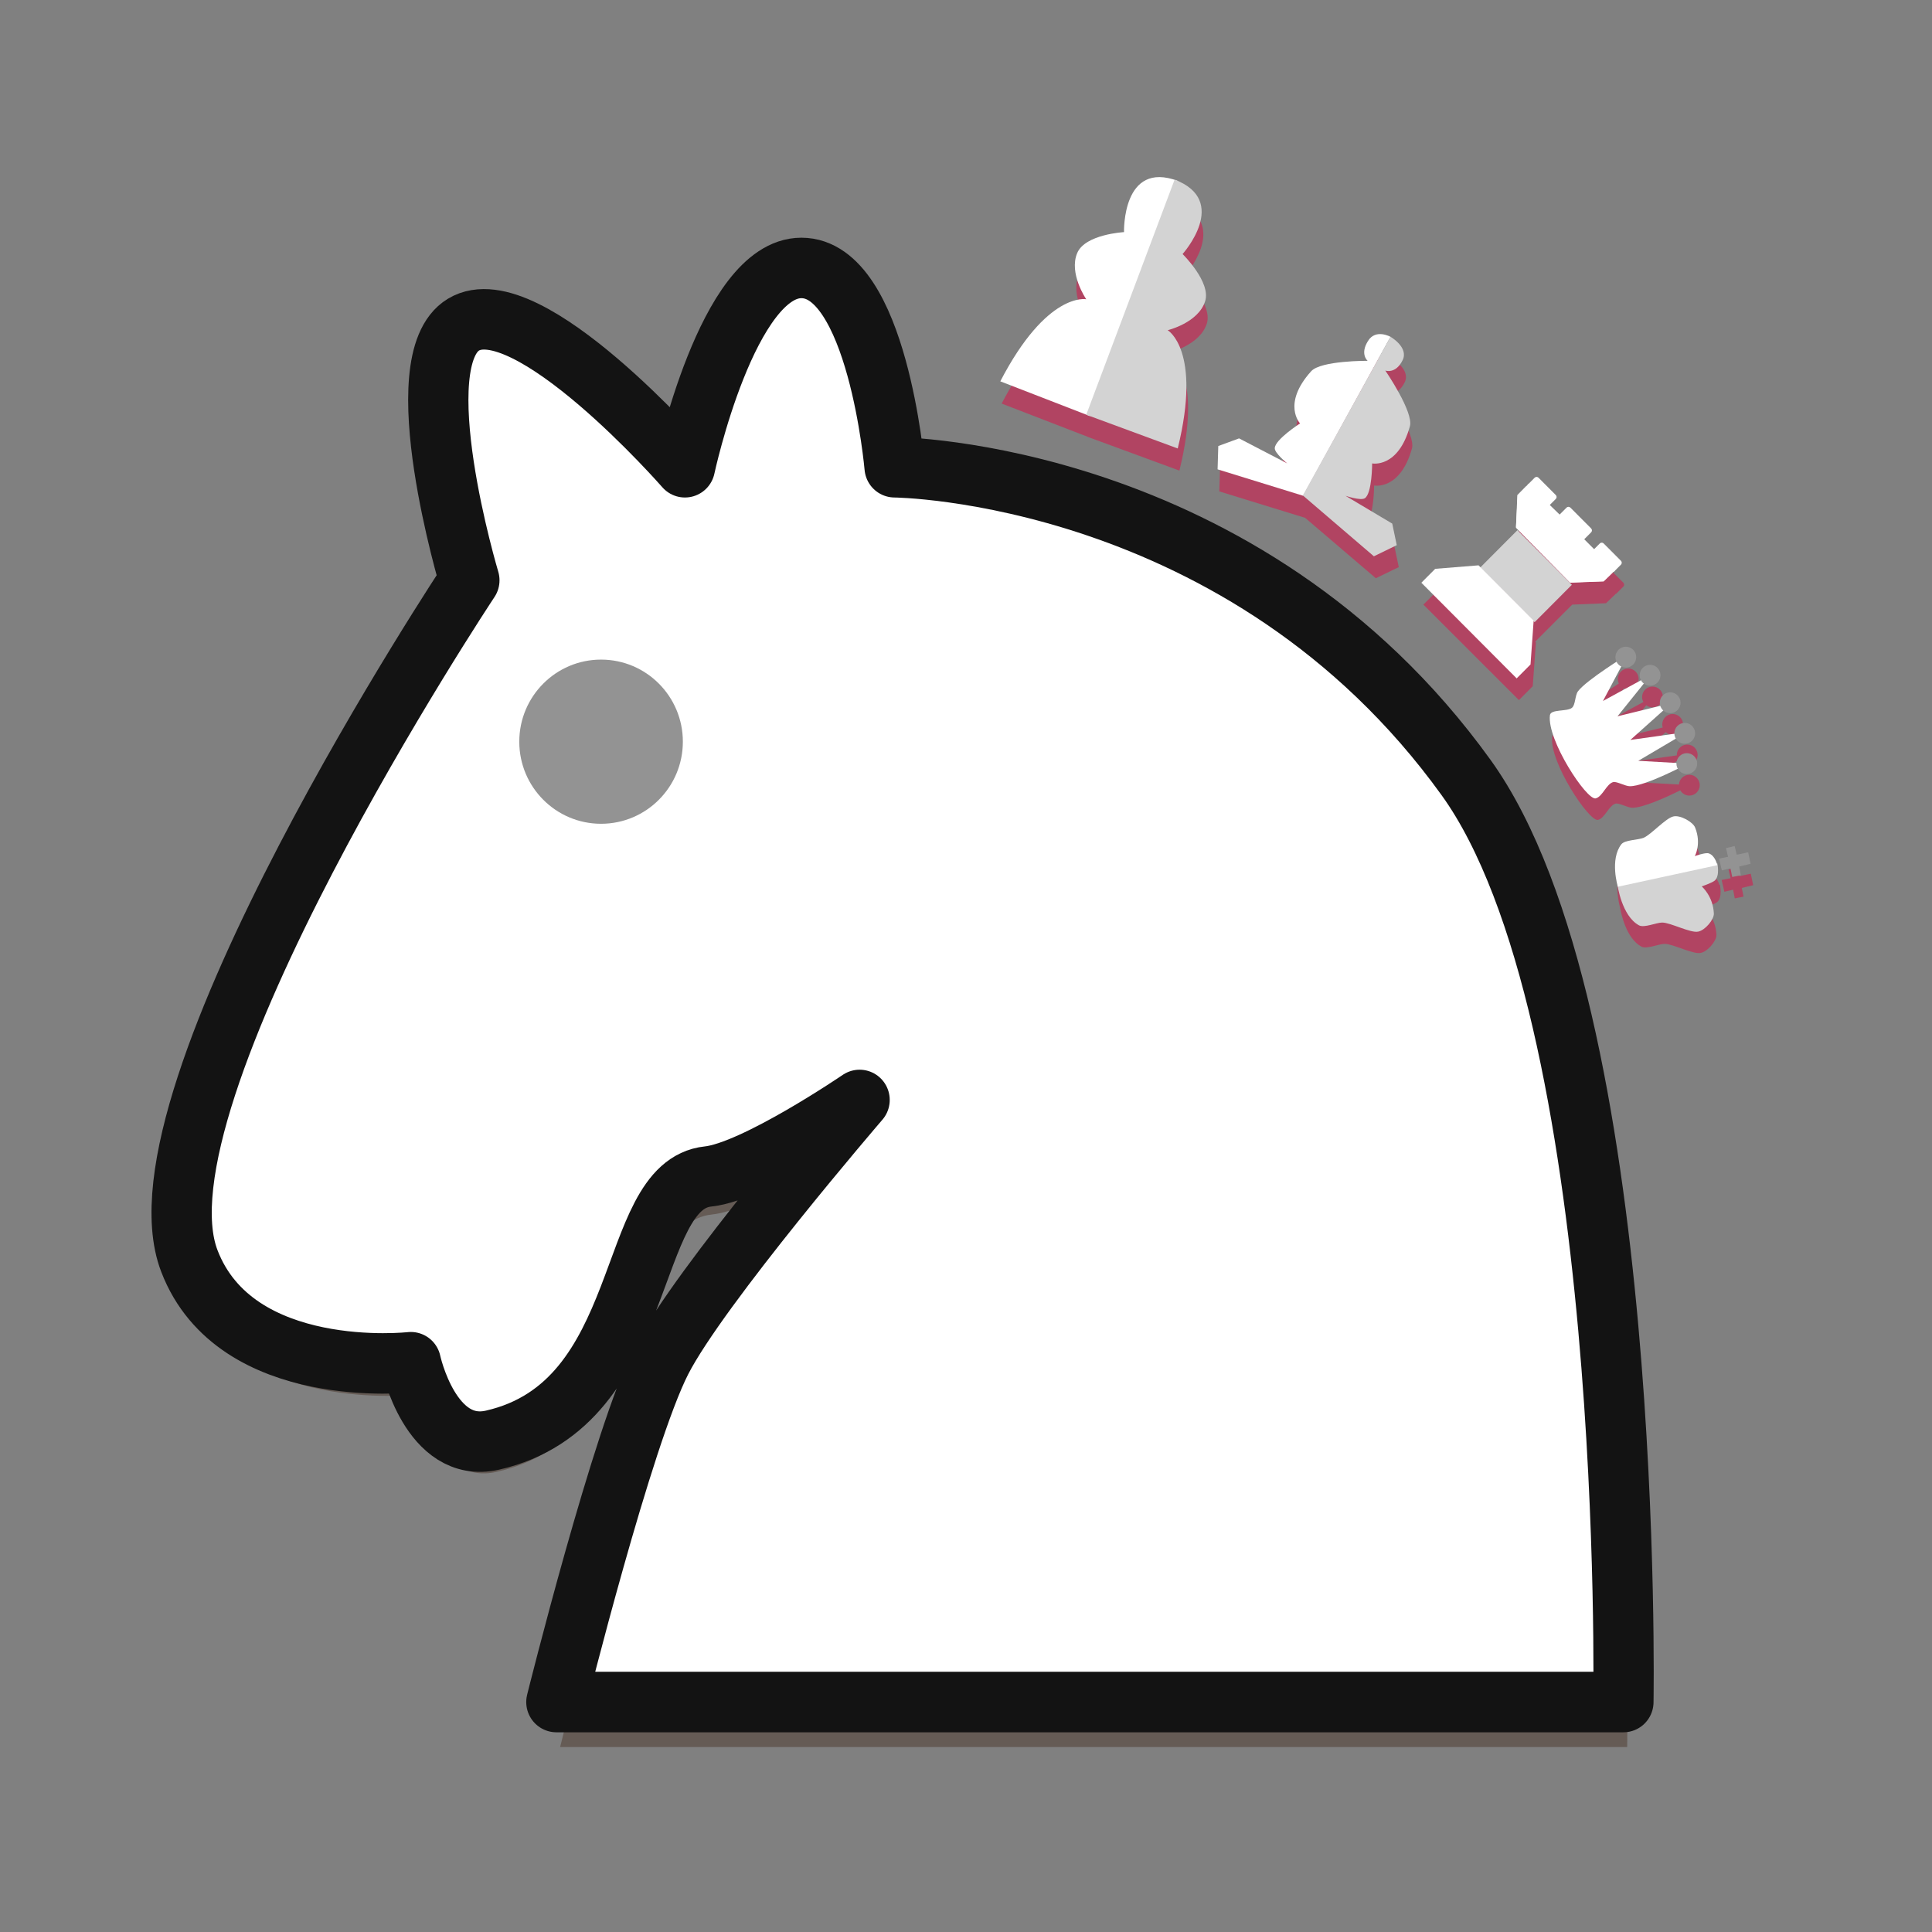 <?xml version="1.0" encoding="UTF-8" standalone="no"?>
<!DOCTYPE svg PUBLIC "-//W3C//DTD SVG 1.1//EN" "http://www.w3.org/Graphics/SVG/1.1/DTD/svg11.dtd">
<svg width="100%" height="100%" viewBox="0 0 256 256" version="1.1" xmlns="http://www.w3.org/2000/svg" xmlns:xlink="http://www.w3.org/1999/xlink" xml:space="preserve" xmlns:serif="http://www.serif.com/" style="fill-rule:evenodd;clip-rule:evenodd;stroke-linejoin:round;stroke-miterlimit:2;">
    <rect x="0" y="0" width="256" height="256" fill="#808080" stroke="none"/>
    <g transform="matrix(1,0,0,1,-6400,0)">
        <g transform="matrix(1.6,0,0,1.707,-11837.5,-373.411)">
            <rect id="chess" x="11398.4" y="218.796" width="160" height="150" style="fill:none;"/>
            <g id="chess1" serif:id="chess">
                <g transform="matrix(0.625,0,0,0.586,7238.41,220.554)">
                    <path d="M6828.97,65.513L6828.97,65.517L6817.61,62.021L6817.7,58.94L6820.46,57.928L6826.85,61.239C6826.85,61.239 6825.15,59.86 6825.2,59.216C6825.24,58.066 6828.56,55.95 6828.56,55.95C6828.56,55.95 6826.12,53.374 6830.03,49.05C6831.32,47.624 6837.53,47.67 6837.53,47.67C6837.53,47.67 6836.47,46.796 6837.57,45.048C6838.58,43.393 6840.56,44.496 6840.56,44.496C6840.56,44.496 6843,45.876 6842.17,47.578C6841.25,49.464 6839.87,48.958 6839.87,48.958C6839.87,48.958 6843.64,54.432 6843.14,56.318C6841.57,61.929 6838.12,61.239 6838.12,61.239C6838.12,61.239 6838.12,65.195 6837.16,65.839C6836.61,66.207 6834.58,65.517 6834.58,65.517L6840.79,69.197L6841.39,72.049L6838.35,73.521L6828.97,65.513ZM6859.46,81.931L6859.56,82.03L6859.14,87.826L6857.31,89.666L6844.65,77.017L6846.49,75.177L6852.23,74.718L6857.18,69.774L6862.06,74.655L6857.21,69.749L6857.4,65.425L6858.64,64.183L6858.64,64.195L6858.73,64.094L6858.73,64.091L6859.7,63.125C6859.83,62.987 6860.06,62.987 6860.2,63.125L6862.5,65.425C6862.64,65.563 6862.64,65.793 6862.5,65.931L6861.7,66.735L6863.01,68.001L6863.93,67.081C6864.07,66.943 6864.3,66.943 6864.43,67.081L6867.19,69.841C6867.33,69.979 6867.33,70.209 6867.19,70.347L6866.27,71.267L6867.59,72.578L6868.34,71.819C6868.48,71.681 6868.71,71.681 6868.85,71.819L6871.15,74.119C6871.29,74.257 6871.29,74.487 6871.15,74.625L6870.18,75.591L6870.16,75.564L6870.08,75.639L6870.09,75.637L6868.85,76.833L6864.39,77.017L6864.38,77.009L6859.46,81.931ZM6800.18,54.79L6788.77,50.384C6794.98,38.471 6800.18,39.529 6800.18,39.529C6800.18,39.529 6797.83,36.125 6798.98,33.411C6800.04,30.927 6805.19,30.651 6805.19,30.651C6805.19,30.651 6804.93,21.489 6811.9,23.726L6811.9,23.706C6812.05,23.759 6812.18,23.813 6812.31,23.869C6812.33,23.876 6812.35,23.883 6812.36,23.89L6812.36,23.892C6819.04,26.811 6812.96,33.549 6812.96,33.549C6812.96,33.549 6816.78,37.275 6815.95,39.805C6815.03,42.657 6810.99,43.623 6810.99,43.623C6810.99,43.623 6815.54,46.244 6812.32,59.262L6800.18,54.8L6800.18,54.79ZM6878.69,101.619C6876.89,102.511 6873.73,103.957 6872.3,103.925C6871.75,103.925 6870.6,103.281 6870.14,103.373C6869.22,103.603 6868.71,105.305 6867.79,105.535C6866.6,105.811 6861.31,97.807 6861.72,94.542C6861.81,93.714 6863.93,94.082 6864.62,93.576C6865.12,93.208 6865.03,91.92 6865.45,91.368C6866.21,90.36 6868.86,88.561 6870.55,87.466C6870.46,87.283 6870.41,87.077 6870.41,86.86C6870.41,86.098 6871.03,85.48 6871.79,85.48C6872.56,85.48 6873.17,86.098 6873.17,86.86C6873.17,87.622 6872.56,88.24 6871.79,88.24C6871.58,88.24 6871.37,88.19 6871.19,88.101L6868.76,92.656L6873.8,89.914C6873.69,89.717 6873.63,89.492 6873.63,89.252C6873.63,88.49 6874.25,87.872 6875.01,87.872C6875.78,87.872 6876.39,88.49 6876.39,89.252C6876.39,90.013 6875.78,90.632 6875.01,90.632C6874.7,90.632 6874.41,90.528 6874.18,90.352L6870.69,94.68L6876.36,93.297C6876.32,93.167 6876.3,93.029 6876.3,92.886C6876.3,92.124 6876.92,91.506 6877.68,91.506C6878.44,91.506 6879.06,92.124 6879.06,92.886C6879.06,93.647 6878.44,94.266 6877.68,94.266C6877.33,94.266 6877.01,94.133 6876.76,93.914L6872.39,97.807L6878.23,96.988C6878.23,96.97 6878.23,96.952 6878.23,96.933C6878.23,96.172 6878.85,95.554 6879.61,95.554C6880.38,95.554 6880.99,96.172 6880.99,96.933C6880.99,97.695 6880.38,98.313 6879.61,98.313C6879.11,98.313 6878.67,98.042 6878.43,97.638L6873.45,100.567L6878.51,100.85C6878.56,100.128 6879.16,99.555 6879.89,99.555C6880.65,99.555 6881.27,100.174 6881.27,100.935C6881.27,101.697 6880.65,102.315 6879.89,102.315C6879.38,102.315 6878.93,102.035 6878.69,101.619ZM6870.71,117.143C6870.57,116.617 6869.77,113.458 6871.2,111.607C6871.66,111.009 6873.45,111.055 6874.19,110.733C6875.2,110.273 6877.08,108.157 6878.1,107.927C6879.02,107.697 6880.72,108.663 6880.99,109.399C6881.87,111.561 6880.95,113.171 6880.95,113.171C6880.95,113.171 6882.33,112.665 6882.79,112.803C6883.44,113.007 6883.76,113.77 6883.88,114.149L6883.94,114.136C6883.94,114.136 6884.31,115.746 6883.61,116.39C6883.25,116.712 6881.87,117.172 6881.87,117.172C6881.87,117.172 6883.39,118.46 6883.48,120.76C6883.52,121.542 6882.33,122.968 6881.41,123.152C6880.4,123.382 6877.73,121.956 6876.62,121.956C6875.84,121.956 6874.23,122.692 6873.54,122.324C6871.51,121.226 6870.84,117.901 6870.71,117.143ZM6887.07,115.7L6885.91,115.93L6885.69,114.78L6884.53,115.056L6884.17,113.492L6885.36,113.263L6885.09,112.113L6886.24,111.837L6886.51,112.987L6888.03,112.665L6888.35,114.182L6886.84,114.55L6887.07,115.7Z" style="fill:rgb(177,68,98);"/>
                </g>
                <g transform="matrix(0.287,0,0,0.265,11403.9,229.42)">
                    <path d="M142.6,471.5C142.6,471.5 161.7,392.4 172.9,370.5C183.8,349.2 230.1,294.2 230.1,294.2C230.1,294.2 199.8,314.1 186.4,315.5C162.1,318 170.3,380.5 124.2,390.9C106.3,395 100.6,368.3 100.6,368.3C100.6,368.3 50.1,373.9 36.7,339.1C18.5,292 117.5,143.4 117.5,143.4C117.5,143.4 98.5,80.3 115.8,69.9C134.1,58.9 179.7,110.9 179.7,110.9C179.7,110.9 192,53.6 213.3,53.6C235.2,53.6 240.2,110.9 240.2,110.9C240.2,110.9 341.1,114.3 405.1,202.8C454,270.5 450.5,471.5 450.5,471.5L142.6,471.5Z" style="fill:rgb(60,36,21);fill-opacity:0.4;fill-rule:nonzero;"/>
                </g>
                <g transform="matrix(0.287,0,0,0.27,11403.3,228.023)">
                    <path d="M143.6,455C143.6,455 162.7,378.6 173.9,356.8C184.8,335.5 231.1,281.9 231.1,281.9C231.1,281.9 200.8,302.5 187.4,303.9C163.1,306.4 171.3,369.2 125.2,379.7C107.3,383.8 101.6,357.3 101.6,357.3C101.6,357.3 51.1,363 37.7,328.2C19.5,281.1 118.5,132.5 118.5,132.5C118.5,132.5 99.5,69.4 116.8,59C135.1,48 180.7,100 180.7,100C180.7,100 193,42.7 214.3,42.7C236.2,42.7 241.2,100 241.2,100C241.2,100 342.1,100.7 406.1,189.2C455,256.8 451.5,455 451.5,455L143.6,455Z" style="fill:white;fill-rule:nonzero;stroke:rgb(19,19,19);stroke-width:17.39px;"/>
                </g>
                <g transform="matrix(0.287,0,0,0.27,11403.3,228.023)">
                    <circle cx="156.5" cy="178.9" r="23.6" style="fill:rgb(147,147,147);"/>
                </g>
                <g transform="matrix(0.287,0,0,0.27,11403.3,228.023)">
                    <path d="M297.6,85.3L271.7,75.3C285.2,49.4 296.5,51.7 296.5,51.7C296.5,51.7 291.4,44.3 293.9,38.4C296.2,33 307.4,32.4 307.4,32.4C307.4,32.4 306.8,11.6 323,17.7" style="fill:white;fill-rule:nonzero;"/>
                </g>
                <g transform="matrix(0.287,0,0,0.27,11403.3,228.023)">
                    <path d="M296.5,84.9L322.9,94.6C329.9,66.3 320,60.6 320,60.6C320,60.6 328.8,58.5 330.8,52.3C332.6,46.8 324.3,38.7 324.3,38.7C324.3,38.7 338.1,23.4 322,17.3" style="fill:rgb(211,211,211);fill-rule:nonzero;"/>
                </g>
                <g transform="matrix(0.287,0,0,0.27,11403.3,228.023)">
                    <path d="M384.3,62.5C384.3,62.5 380,60.1 377.8,63.7C375.4,67.5 377.7,69.4 377.7,69.4C377.7,69.4 364.2,69.3 361.4,72.4C352.9,81.8 358.2,87.4 358.2,87.4C358.2,87.4 351,92 350.9,94.5C350.8,95.9 354.5,98.9 354.5,98.9L340.6,91.7L334.6,93.9L334.4,100.6L359.1,108.2" style="fill:white;fill-rule:nonzero;"/>
                </g>
                <g transform="matrix(0.287,0,0,0.27,11403.3,228.023)">
                    <path d="M384.3,62.5C384.3,62.5 389.6,65.5 387.8,69.2C385.8,73.3 382.8,72.2 382.8,72.2C382.8,72.2 391,84.1 389.9,88.2C386.5,100.4 379,98.9 379,98.9C379,98.9 379,107.5 376.9,108.9C375.7,109.7 371.3,108.2 371.3,108.2L384.8,116.2L386.1,122.4L379.5,125.6L359,108.1" style="fill:rgb(211,211,211);fill-rule:nonzero;"/>
                </g>
                <g transform="matrix(0.287,0,0,0.27,11403.3,228.023)">
                    <path d="M436.1,133.2L445.8,132.8L449.1,129.6L433.1,113.6L430.1,110.7L424.2,104.7L421,108L420.5,117.4" style="fill:white;fill-rule:nonzero;"/>
                </g>
                <g transform="matrix(0.203,0.191,-0.203,0.191,11465.5,157.74)">
                    <rect x="411.8" y="123.1" width="22.2" height="15.2" style="fill:rgb(211,211,211);"/>
                </g>
                <g transform="matrix(0.287,0,0,0.27,11403.3,228.023)">
                    <path d="M436.3,133L425.5,143.8" style="fill:none;fill-rule:nonzero;"/>
                </g>
                <g transform="matrix(0.287,0,0,0.27,11403.3,228.023)">
                    <path d="M409.8,128.1L420.6,117.3" style="fill:none;fill-rule:nonzero;"/>
                </g>
                <g transform="matrix(0.287,0,0,0.27,11403.3,228.023)">
                    <path d="M409.7,128.2L397.2,129.2L393.2,133.2L420.7,160.7L424.7,156.7L425.6,144.1" style="fill:white;fill-rule:nonzero;"/>
                </g>
                <g transform="matrix(0.287,0,0,0.27,11403.3,228.023)">
                    <path d="M423.8,105.1L425.9,103C426.2,102.7 426.7,102.7 427,103L432,108C432.3,108.3 432.3,108.8 432,109.1L429.9,111.2" style="fill:white;fill-rule:nonzero;"/>
                </g>
                <g transform="matrix(0.287,0,0,0.27,11403.3,228.023)">
                    <path d="M442.6,124L444.7,121.9C445,121.6 445.5,121.6 445.8,121.9L450.8,126.9C451.1,127.2 451.1,127.7 450.8,128L448.7,130.1" style="fill:white;fill-rule:nonzero;"/>
                </g>
                <g transform="matrix(0.287,0,0,0.27,11403.3,228.023)">
                    <path d="M432.6,114.1L435.1,111.6C435.4,111.3 435.9,111.3 436.2,111.6L442.2,117.6C442.5,117.9 442.5,118.4 442.2,118.7L439.7,121.2" style="fill:white;fill-rule:nonzero;"/>
                </g>
                <g transform="matrix(0.287,0,0,0.27,11403.3,228.023)">
                    <path d="M423.6,105.3L420.9,108L420.5,117.4" style="fill:white;fill-rule:nonzero;"/>
                </g>
                <g transform="matrix(0.287,0,0,0.27,11403.3,228.023)">
                    <path d="M432.7,114.1L430,111.4" style="fill:none;fill-rule:nonzero;"/>
                </g>
                <g transform="matrix(0.287,0,0,0.27,11403.3,228.023)">
                    <path d="M442.5,123.9L439.8,121.2" style="fill:none;fill-rule:nonzero;"/>
                </g>
                <g transform="matrix(0.287,0,0,0.27,11403.3,228.023)">
                    <path d="M436.2,133.1L445.8,132.8L448.5,130.2" style="fill:white;fill-rule:nonzero;"/>
                </g>
                <g transform="matrix(0.287,0,0,0.27,11403.3,228.023)">
                    <path d="M452.7,153.9C452.7,153.9 440.9,161.1 438.4,164.4C437.5,165.6 437.7,168.4 436.6,169.2C435.1,170.3 430.5,169.5 430.3,171.3C429.4,178.4 440.9,195.8 443.5,195.2C445.5,194.7 446.6,191 448.6,190.5C449.6,190.3 452.1,191.7 453.3,191.7C457.8,191.8 470.1,185.2 470.1,185.2L455.8,184.4L469.9,176.1L453.5,178.4L465.4,167.8L449.8,171.6L459.4,159.7L445.6,167.2L452.7,153.9Z" style="fill:white;fill-rule:nonzero;"/>
                </g>
                <g transform="matrix(0.287,0,0,0.27,11403.3,228.023)">
                    <circle cx="452.2" cy="154.6" r="3" style="fill:rgb(147,147,147);"/>
                </g>
                <g transform="matrix(0.287,0,0,0.27,11403.3,228.023)">
                    <circle cx="459.2" cy="159.8" r="3" style="fill:rgb(147,147,147);"/>
                </g>
                <g transform="matrix(0.287,0,0,0.27,11403.3,228.023)">
                    <circle cx="465" cy="167.7" r="3" style="fill:rgb(147,147,147);"/>
                </g>
                <g transform="matrix(0.287,0,0,0.27,11403.3,228.023)">
                    <circle cx="469.2" cy="176.5" r="3" style="fill:rgb(147,147,147);"/>
                </g>
                <g transform="matrix(0.287,0,0,0.27,11403.3,228.023)">
                    <circle cx="469.8" cy="185.2" r="3" style="fill:rgb(147,147,147);"/>
                </g>
                <g transform="matrix(0.287,0,0,0.27,11403.3,228.023)">
                    <path d="M485.4,217.3L484.9,214.8L488.2,214L487.5,210.7L484.2,211.4L483.6,208.9L481.1,209.5L481.7,212L479.1,212.5L479.9,215.9L482.4,215.3L482.9,217.8L485.4,217.3Z" style="fill:rgb(147,147,147);fill-rule:nonzero;"/>
                </g>
                <g transform="matrix(0.287,0,0,0.27,11403.3,228.023)">
                    <path d="M449.8,220.1C449.8,220.1 451,229 456,231.7C457.5,232.5 461,230.9 462.7,230.9C465.1,230.9 470.9,234 473.1,233.5C475.1,233.1 477.7,230 477.6,228.3C477.4,223.3 474.1,220.5 474.1,220.5C474.1,220.5 477.1,219.5 477.9,218.8C479.4,217.4 478.6,213.9 478.6,213.9" style="fill:rgb(211,211,211);fill-rule:nonzero;"/>
                </g>
                <g transform="matrix(0.287,0,0,0.27,11403.3,228.023)">
                    <path d="M449.9,220.6C449.9,220.6 447.5,212.8 450.9,208.4C451.9,207.1 455.8,207.2 457.4,206.5C459.6,205.5 463.7,200.9 465.9,200.4C467.9,199.9 471.6,202 472.2,203.6C474.1,208.3 472.1,211.8 472.1,211.8C472.1,211.8 475.1,210.7 476.1,211C478,211.6 478.6,214.4 478.6,214.4" style="fill:white;fill-rule:nonzero;"/>
                </g>
            </g>
        </g>
    </g>
</svg>
